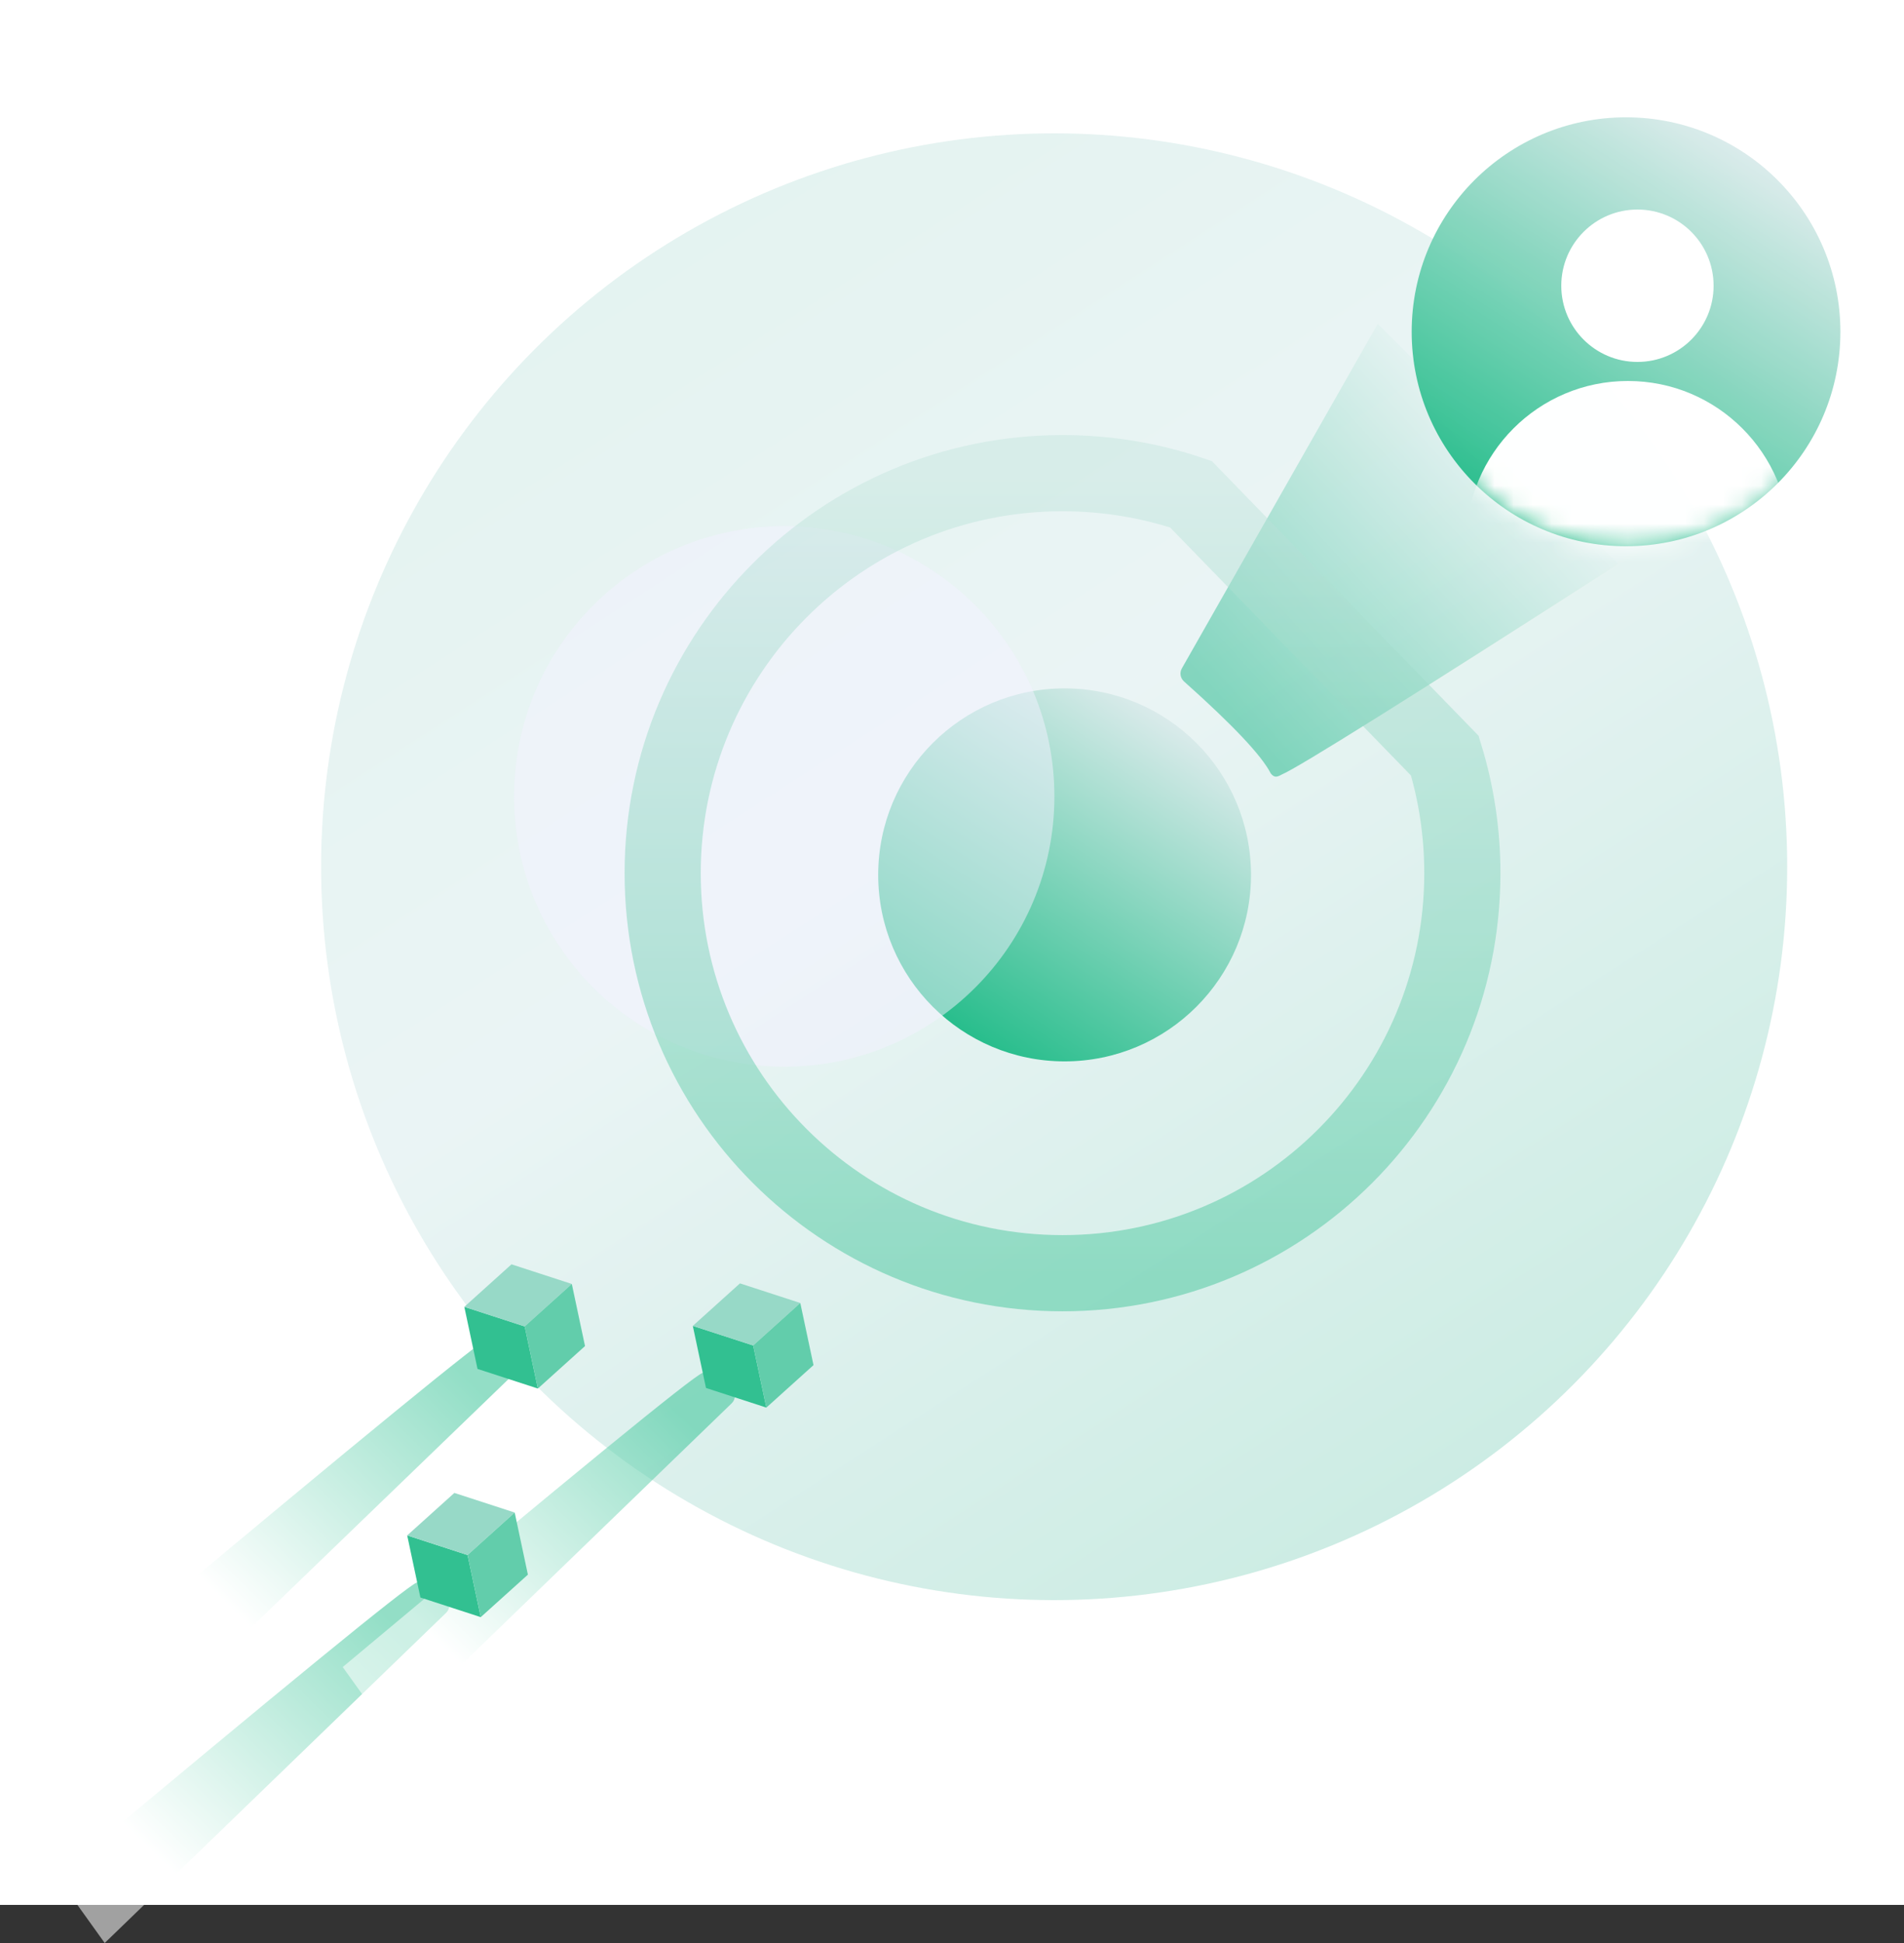 <?xml version="1.0" encoding="UTF-8"?>
<svg width="100px" height="102px" viewBox="0 0 100 102" version="1.1" xmlns="http://www.w3.org/2000/svg" xmlns:xlink="http://www.w3.org/1999/xlink">
    <rect x="0" y="0" width="100" height="102" fill="#333333" stroke="none"/>
    <!-- Generator: Sketch 49.2 (51160) - http://www.bohemiancoding.com/sketch -->
    <title>超粉/icon2</title>
    <desc>Created with Sketch.</desc>
    <defs>
        <linearGradient x1="77.991%" y1="27.052%" x2="13.88%" y2="87.765%" id="linearGradient-1">
            <stop stop-color="#FFFFFF" offset="0%"></stop>
            <stop stop-color="#35C295" offset="100%"></stop>
        </linearGradient>
        <linearGradient x1="88.115%" y1="86.525%" x2="27.647%" y2="-7.372%" id="linearGradient-2">
            <stop stop-color="#97D9C7" offset="0%"></stop>
            <stop stop-color="#D6EAEB" offset="53.01%"></stop>
            <stop stop-color="#C6E6E0" offset="100%"></stop>
        </linearGradient>
        <linearGradient x1="72.09%" y1="-12.24%" x2="0%" y2="100%" id="linearGradient-3">
            <stop stop-color="#F3F1F8" offset="0%"></stop>
            <stop stop-color="#06B57A" offset="100%"></stop>
        </linearGradient>
        <linearGradient x1="50%" y1="0%" x2="50%" y2="100%" id="linearGradient-4">
            <stop stop-color="#C3E4DD" offset="0%"></stop>
            <stop stop-color="#32C091" offset="100%"></stop>
        </linearGradient>
        <linearGradient x1="72.09%" y1="-12.24%" x2="0%" y2="100%" id="linearGradient-5">
            <stop stop-color="#F3F1F8" offset="0%"></stop>
            <stop stop-color="#5932D0" offset="100%"></stop>
        </linearGradient>
        <circle id="path-6" cx="11.401" cy="11.417" r="11.258"></circle>
    </defs>
    <g id="超粉/icon2" stroke="none" stroke-width="1" fill="none" fill-rule="evenodd">
        <g id="标准定向logo">
            <rect id="Rectangle-21" fill="#FFFFFF" x="0" y="0" width="100" height="100"></rect>
            <g id="标准定向" transform="translate(3, 6)">
                <path d="M59.184,29.772 C61.737,32.05 63.253,33.654 63.731,34.584 C63.749,34.62 63.867,34.77 64.008,34.77 C64.149,34.77 64.264,34.682 64.328,34.656 C65.192,34.291 71.078,30.609 81.987,23.608 L69.361,11 L59.072,29.089 C58.944,29.315 58.99,29.599 59.184,29.772 Z" id="Path-6" fill="url(#linearGradient-1)"></path>
                <circle id="Oval" fill="url(#linearGradient-2)" fill-rule="nonzero" opacity="0.493" cx="52.365" cy="39.5" r="38.5"></circle>
                <circle id="c" fill="url(#linearGradient-3)" fill-rule="nonzero" cx="52.914" cy="39.928" r="9.79"></circle>
                <circle id="f" fill="#F5F2FF" fill-rule="nonzero" opacity="0.5" cx="38.189" cy="35.811" r="14.189"></circle>
                <path d="M59.548,19.945 C57.397,19.215 55.127,18.839 52.804,18.839 C41.206,18.839 31.804,28.241 31.804,39.839 C31.804,51.437 41.206,60.839 52.804,60.839 C64.402,60.839 73.804,51.437 73.804,39.839 C73.804,37.722 73.491,35.651 72.884,33.671 L59.548,19.945 Z" id="c" stroke="url(#linearGradient-4)" stroke-width="4" opacity="0.443" fill-rule="nonzero"></path>
                <g id="Group-28" transform="translate(0, 58)">
                    <path d="M4.18,23.79 C4.491,24.072 4.76,24.434 4.986,24.875 C4.998,24.899 5.078,25 5.173,25 C5.267,25 5.345,24.941 5.388,24.923 C5.969,24.678 12.265,19.532 24.275,9.487 L21.776,6 L4.168,22.987 C3.95,23.198 3.943,23.546 4.154,23.765 C4.163,23.773 4.171,23.782 4.18,23.79 Z" id="Path-6-Copy" fill="url(#linearGradient-1)" opacity="0.538" transform="translate(14.137, 15.5) scale(-1, -1) translate(-14.137, -15.5) "></path>
                    <path d="M0.457,37.27 C0.853,37.338 1.137,37.54 1.31,37.875 C1.322,37.899 1.401,38 1.496,38 C1.591,38 1.669,37.941 1.711,37.923 C2.293,37.678 8.588,32.532 20.598,22.487 L18.099,19 L0.168,36.333 C-0.051,36.544 -0.057,36.892 0.155,37.11 C0.236,37.194 0.342,37.25 0.457,37.27 Z" id="Path-6-Copy-2" fill="url(#linearGradient-1)" opacity="0.538" transform="translate(10.299, 28.5) scale(-1, -1) translate(-10.299, -28.5) "></path>
                    <path d="M15.457,26.27 C15.853,26.338 16.137,26.54 16.31,26.875 C16.322,26.899 16.401,27 16.496,27 C16.591,27 16.669,26.941 16.711,26.923 C17.293,26.678 23.588,21.532 35.598,11.487 L33.099,8 L15.168,25.333 C14.949,25.544 14.943,25.892 15.155,26.11 C15.236,26.194 15.342,26.25 15.457,26.27 Z" id="Path-6-Copy-3" fill="url(#linearGradient-1)" opacity="0.538" transform="translate(25.299, 17.5) scale(-1, -1) translate(-25.299, -17.5) "></path>
                    <g id="Group-12" transform="translate(24.533, 5.533) rotate(-57) translate(-24.533, -5.533) translate(20.533, 1.533)" fill-rule="nonzero">
                        <polygon id="Shape" fill="#32C091" points="3.066 0.855 0.71 3.211 1.572 6.43 3.929 4.074 3.066 0.855"></polygon>
                        <polygon id="Shape" fill="#97D9C7" points="6.286 1.717 7.148 4.936 3.929 4.074 3.066 0.855 6.285 1.717"></polygon>
                        <polygon id="Shape" fill="#62CDAB" points="4.791 7.293 1.572 6.431 3.929 4.074 7.148 4.936"></polygon>
                    </g>
                    <g id="Group-12-Copy" transform="translate(36.533, 6.533) rotate(-57) translate(-36.533, -6.533) translate(32.533, 2.533)" fill-rule="nonzero">
                        <polygon id="Shape" fill="#32C091" points="3.066 0.855 0.71 3.211 1.572 6.43 3.929 4.074 3.066 0.855"></polygon>
                        <polygon id="Shape" fill="#97D9C7" points="6.286 1.717 7.148 4.936 3.929 4.074 3.066 0.855 6.285 1.717"></polygon>
                        <polygon id="Shape" fill="#62CDAB" points="4.791 7.293 1.572 6.431 3.929 4.074 7.148 4.936"></polygon>
                    </g>
                    <g id="Group-12-Copy-2" transform="translate(21.533, 17.533) rotate(-57) translate(-21.533, -17.533) translate(17.533, 13.533)" fill-rule="nonzero">
                        <polygon id="Shape" fill="#32C091" points="3.066 0.855 0.71 3.211 1.572 6.43 3.929 4.074 3.066 0.855"></polygon>
                        <polygon id="Shape" fill="#97D9C7" points="6.286 1.717 7.148 4.936 3.929 4.074 3.066 0.855 6.285 1.717"></polygon>
                        <polygon id="Shape" fill="#62CDAB" points="4.791 7.293 1.572 6.431 3.929 4.074 7.148 4.936"></polygon>
                    </g>
                </g>
                <g id="Group-Copy" opacity="0.961" transform="translate(71, 0)">
                    <g id="c-link">
                        <mask id="mask-7" fill="white">
                            <use xlink:href="#path-6"></use>
                        </mask>
                        <use id="c" fill="url(#linearGradient-3)" fill-rule="nonzero" xlink:href="#path-6"></use>
                        <circle id="Oval-7" fill="#FFFFFF" mask="url(#mask-7)" cx="12" cy="9" r="4"></circle>
                        <circle id="Oval-7-Copy" fill="#FFFFFF" mask="url(#mask-7)" cx="11.5" cy="22.5" r="8.5"></circle>
                    </g>
                </g>
            </g>
        </g>
    </g>
</svg>